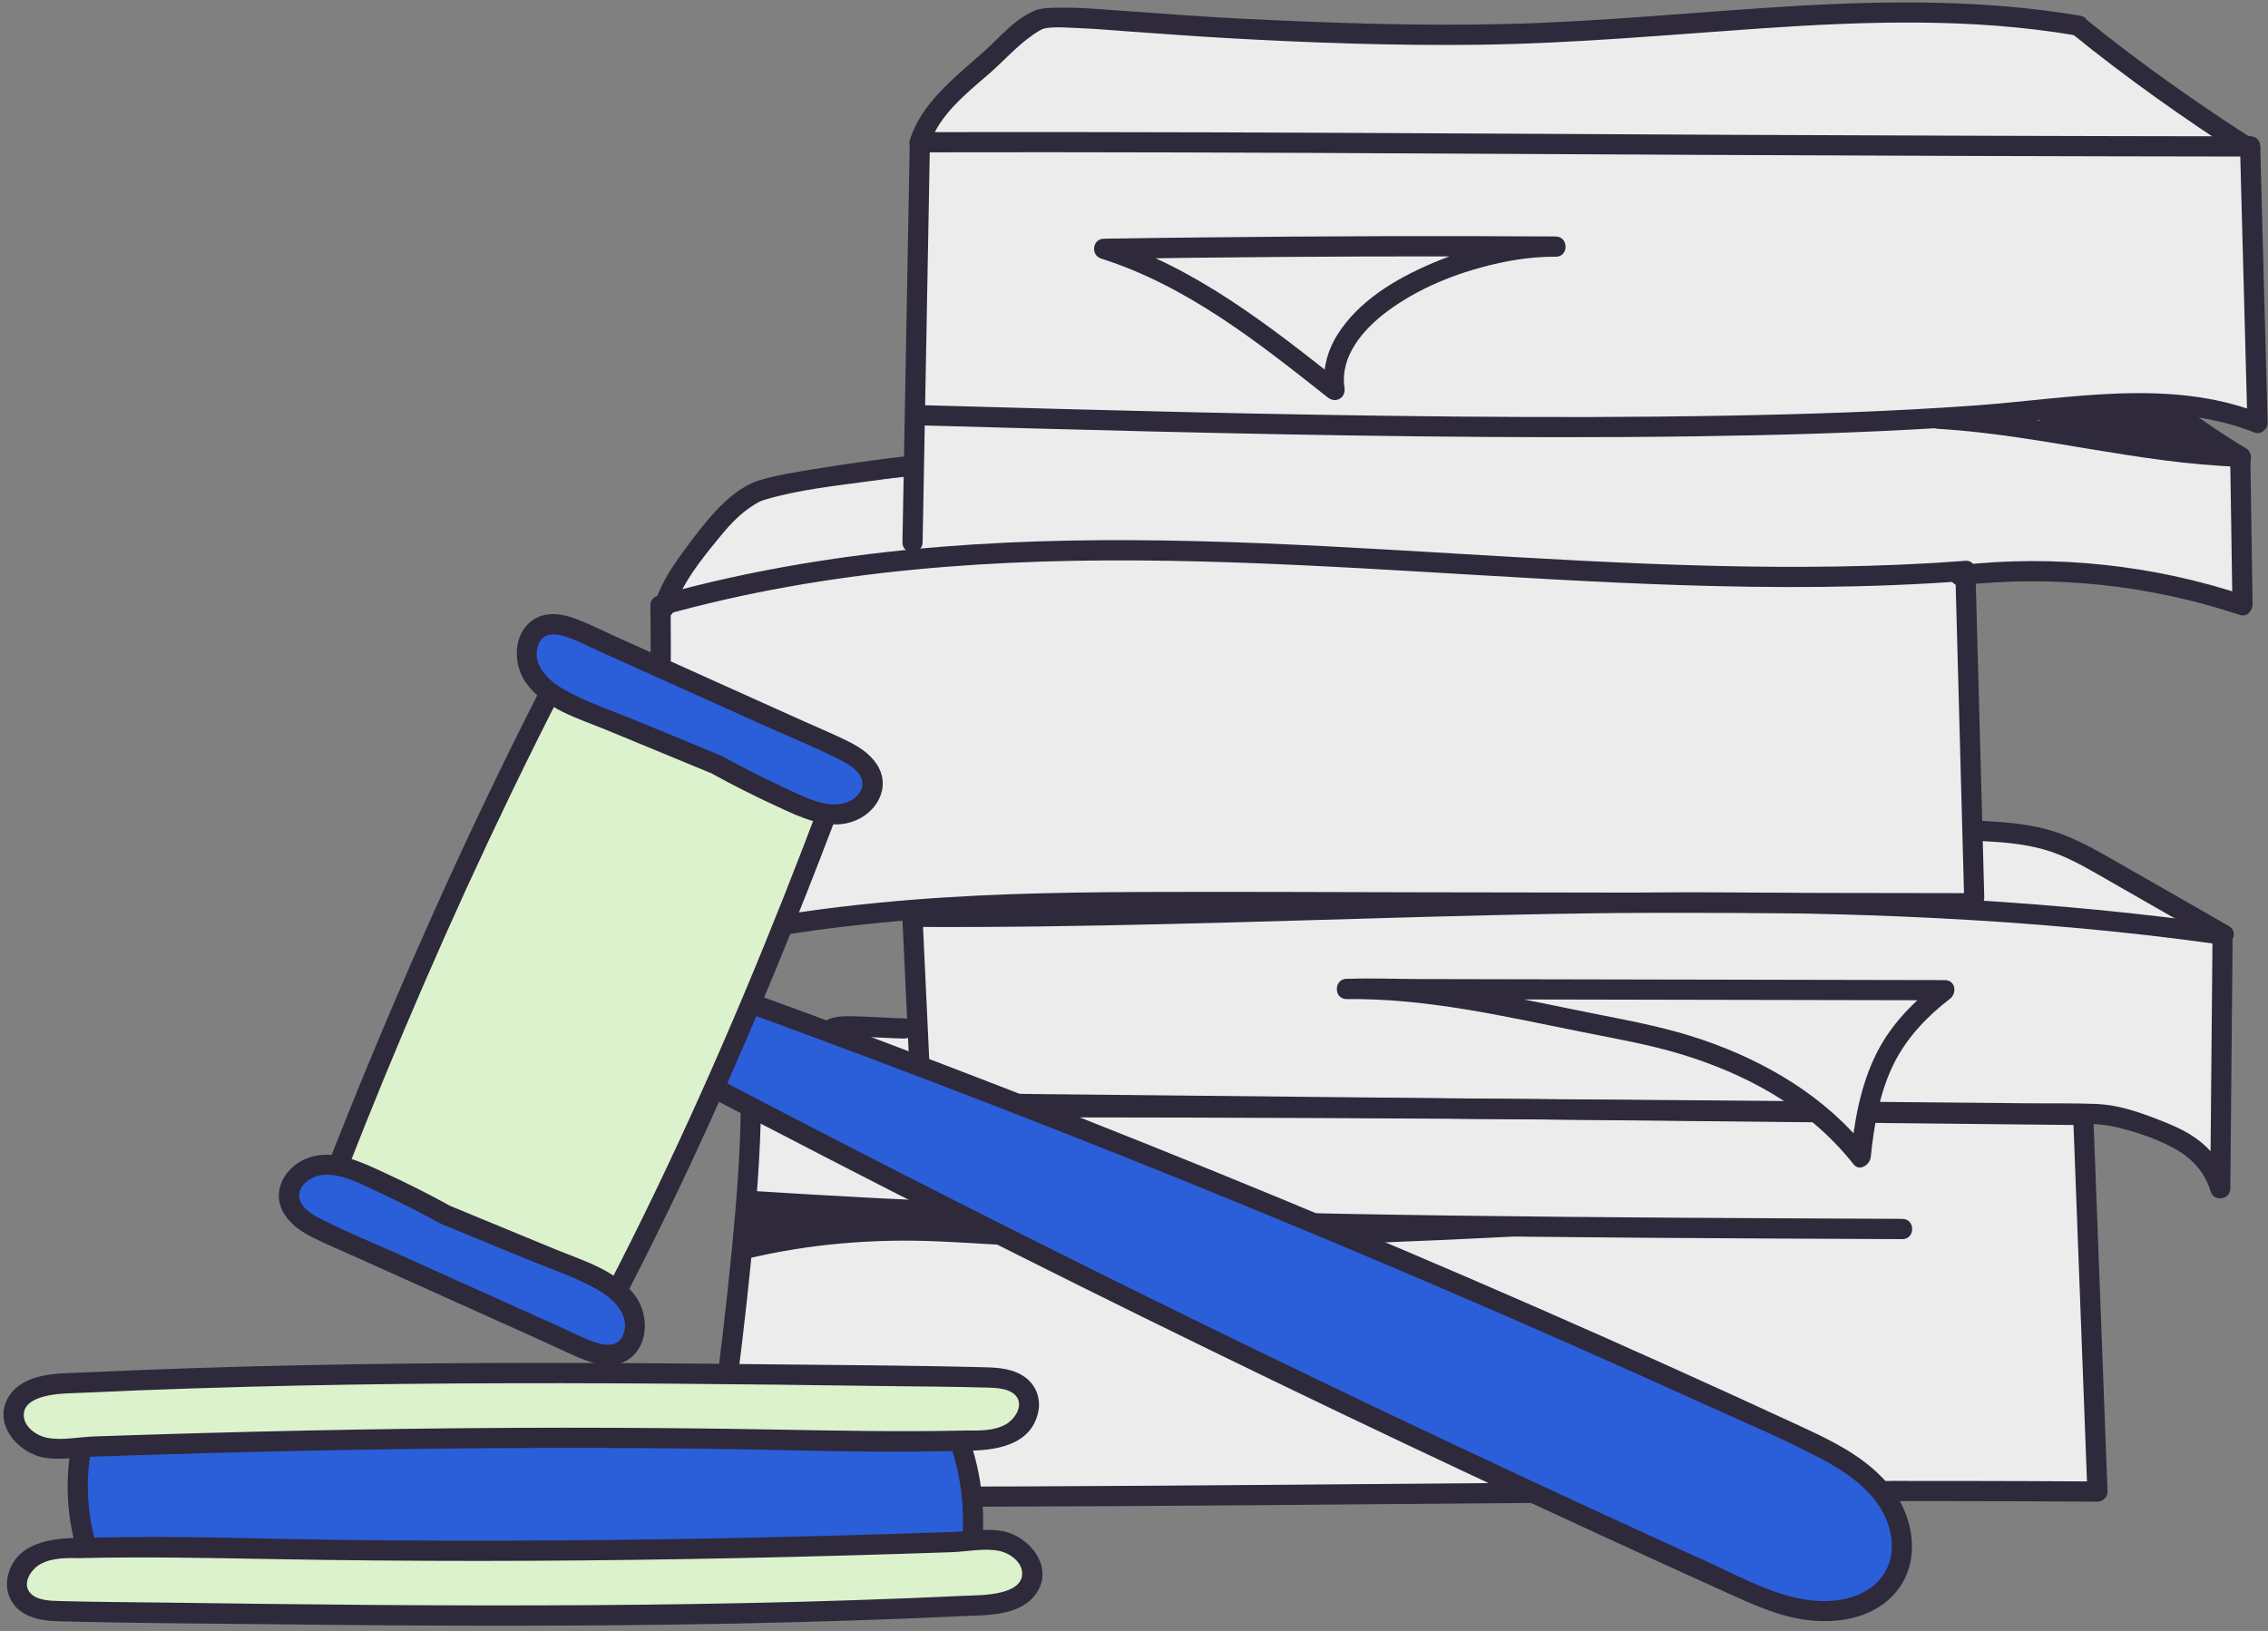 <svg width="424" height="305" viewBox="0 0 424 305" fill="none" xmlns="http://www.w3.org/2000/svg">
<rect x="0" y="0" width="424" height="305" fill="#808080" stroke="none"/>
<g clip-path="url(#clip0_4162_16896)">
<path d="M386.766 4.504L419.835 27.38L420.901 78.658L407.312 75.463L407.742 78.529L418.813 85.384L419.199 113.15L403.681 109.058L387.465 106.942L366.358 107.569L368.738 155.328L380.487 156.483L389.241 159.711L415.516 174.749L415.086 222.205L409.744 214.584L399.073 208.366L389.651 208.279L392.118 278.872L134.339 279.733L133.478 276.766L140.381 205.883L156.555 191.201L170.371 193.554L171.48 189.538L170.587 170.107L150.805 172.298L135.276 175.083L124.949 179.488L121.762 182.953L124.131 113.031L131.777 100.206L141.867 91.818L170.403 89.033L172.191 25.804L175.475 18.733L194.999 2.658L238.019 5.53L268.957 5.379L318.954 4.17L353.986 2.291L386.766 4.504Z" fill="#ECECEC"/>
<path d="M134.889 280.232C137.592 260.572 140.273 240.86 141.641 221.05C141.996 216.009 142.244 210.946 142.265 205.883C141.641 206.509 141.006 207.146 140.381 207.772C172.977 208.107 205.584 208.441 238.181 208.787C270.606 209.121 303.019 209.456 335.443 209.791C353.717 209.985 371.979 210.169 390.254 210.363C392.676 210.384 392.676 206.606 390.254 206.584C357.657 206.25 325.05 205.915 292.454 205.569C259.857 205.224 227.617 204.9 195.193 204.566C176.919 204.371 158.655 204.188 140.381 203.993C139.358 203.993 138.496 204.868 138.496 205.883C138.464 215.264 137.689 224.634 136.784 233.962C135.794 244.153 134.566 254.322 133.241 264.481C132.595 269.403 131.928 274.315 131.26 279.227C131.12 280.242 131.508 281.245 132.574 281.547C133.457 281.796 134.749 281.235 134.889 280.232Z" fill="#2E293B"/>
<path d="M387.604 209.381C388.283 227.43 388.971 245.47 389.65 263.519L390.23 278.872L392.115 276.983C358.206 276.766 324.295 276.927 290.385 277.187C257.175 277.446 223.954 277.781 190.743 277.91C171.522 277.975 152.289 277.975 133.067 277.844C130.644 277.834 130.634 281.613 133.067 281.623C166.977 281.839 200.888 281.678 234.798 281.419C268.007 281.159 301.229 280.824 334.439 280.696C353.661 280.63 372.893 280.63 392.115 280.761C393.107 280.761 394.042 279.885 393.999 278.872C393.321 260.821 392.632 242.782 391.954 224.732C391.76 219.615 391.567 214.497 391.373 209.381C391.275 206.951 387.506 206.941 387.604 209.381Z" fill="#2E293B"/>
<path d="M168.961 190.391C165.677 190.337 162.392 190.035 159.097 190.003C156.761 189.97 154.919 190.078 153.185 191.762C149.029 195.821 145.831 201.403 140.468 204.037C138.293 205.105 140.198 208.366 142.374 207.297C147.726 204.663 151.258 199.308 155.231 195.077C155.565 194.72 155.91 194.364 156.276 194.04C156.276 194.04 156.728 193.77 156.34 193.932C156.976 193.662 158.43 193.77 159.431 193.781C162.608 193.835 165.785 194.116 168.972 194.17C171.395 194.213 171.395 190.435 168.972 190.391H168.961Z" fill="#2E293B"/>
<path d="M168.689 171.402C169.25 183.277 169.799 195.152 170.359 207.038C170.402 208.053 171.188 208.927 172.243 208.927C205.087 208.862 237.931 208.97 270.776 209.165C303.662 209.37 336.54 209.661 369.425 209.974C373.906 210.017 378.386 210.061 382.866 210.104C387.346 210.147 391.761 209.769 396.002 210.827C399.695 211.734 403.691 213.072 406.987 215.005C409.947 216.743 412.296 219.377 413.254 222.713C413.847 224.753 416.937 224.365 416.957 222.205C417.098 206.39 417.249 190.575 417.39 174.759C417.39 174.025 416.807 173.054 416.01 172.935C384.265 168.476 352.229 166.922 320.192 166.836C288.156 166.749 256.775 168.002 225.074 168.822C206.907 169.297 188.74 169.632 170.574 169.524C168.151 169.513 168.14 173.291 170.574 173.302C202.557 173.486 234.507 172.298 266.467 171.424C298.116 170.56 329.798 170.052 361.425 171.629C379.343 172.525 397.241 174.079 415.01 176.584L413.631 174.759C413.49 190.575 413.339 206.39 413.201 222.205L416.905 221.698C415.99 218.524 414.116 215.728 411.573 213.623C409 211.496 406.027 210.298 402.949 209.111C399.417 207.75 395.743 206.563 391.931 206.401C387.841 206.239 383.738 206.315 379.644 206.282C362.825 206.12 345.992 205.958 329.173 205.818C295.704 205.526 262.235 205.289 228.767 205.181C209.933 205.116 191.088 205.106 172.254 205.138L174.138 207.027C173.578 195.152 173.029 183.277 172.469 171.391C172.351 168.973 168.582 168.951 168.7 171.391L168.689 171.402Z" fill="#2E293B"/>
<path d="M416.692 173.151C409.014 168.757 401.357 164.342 393.669 159.97C390.136 157.962 386.498 156.073 382.555 155.025C378.615 153.978 374.286 153.665 370.118 153.449C367.695 153.32 367.705 157.098 370.118 157.228C374.123 157.433 378.151 157.714 382.038 158.804C385.927 159.894 389.231 161.783 392.613 163.716C400.011 167.937 407.398 172.179 414.785 176.411C416.896 177.62 418.793 174.36 416.692 173.151Z" fill="#2E293B"/>
<path d="M251.738 184.907C268.968 184.648 285.833 189.258 302.718 192.367C319.603 195.487 336.777 202.266 347.838 216.344C349.431 200.679 353.403 192.907 363.559 185.145L251.738 184.907Z" fill="#ECECEC"/>
<path d="M251.739 186.797C266.611 186.613 281.137 190.003 295.633 192.918C301.942 194.191 308.264 195.26 314.435 197.149C320.184 198.909 325.762 201.219 330.953 204.264C336.918 207.772 342.205 212.241 346.514 217.671C347.645 219.107 349.582 217.758 349.733 216.333C350.358 210.341 351.381 204.156 354.127 198.725C356.56 193.911 360.276 190.024 364.517 186.764C365.907 185.695 365.605 183.245 363.57 183.245C359.856 183.245 356.14 183.234 352.414 183.223C343.531 183.201 334.657 183.191 325.772 183.169C314.983 183.148 304.203 183.126 293.414 183.105C284.12 183.083 274.838 183.061 265.543 183.05C261.021 183.05 256.455 182.834 251.932 183.018C251.87 183.018 251.804 183.018 251.739 183.018C249.316 183.018 249.306 186.797 251.739 186.797C255.455 186.797 259.169 186.807 262.895 186.818C271.78 186.84 280.652 186.85 289.537 186.872C300.326 186.894 311.106 186.915 321.897 186.937C331.189 186.958 340.471 186.98 349.765 186.991L358.994 187.012C360.417 187.012 361.954 187.185 363.376 187.012C363.442 187.012 363.507 187.012 363.57 187.012C363.258 185.836 362.934 184.67 362.623 183.493C357.874 187.153 353.61 191.395 350.873 196.815C347.805 202.882 346.665 209.64 345.964 216.333L349.185 214.994C341.3 205.041 330.134 198.456 318.257 194.396C312.183 192.324 305.97 191.082 299.69 189.851C292.251 188.394 284.841 186.753 277.368 185.436C268.915 183.947 260.355 182.889 251.761 182.996C249.338 183.029 249.327 186.807 251.761 186.775L251.739 186.797Z" fill="#2E293B"/>
<path d="M368.092 166.987C333.643 166.933 299.195 166.879 264.756 166.825C247.678 166.792 230.599 166.706 213.52 166.771C196.441 166.836 180.407 167.181 163.931 168.811C154.692 169.729 145.441 170.981 136.353 172.902C129.719 174.306 122.58 176.897 119.36 183.374L122.87 184.324C124.356 165.918 125.196 147.468 125.38 129.008C125.433 123.751 125.423 118.483 125.369 113.214C125.347 110.785 121.578 110.775 121.6 113.214C121.794 131.675 121.341 150.146 120.221 168.574C119.898 173.82 119.532 179.078 119.101 184.313C118.951 186.17 121.794 186.904 122.612 185.263C125.369 179.725 131.528 177.771 137.16 176.573C145.129 174.867 153.227 173.712 161.325 172.849C177.607 171.1 193.997 170.657 210.365 170.549C243.92 170.344 277.475 170.614 311.029 170.668C330.048 170.7 349.063 170.733 368.082 170.754C370.504 170.754 370.514 166.976 368.082 166.976L368.092 166.987Z" fill="#2E293B"/>
<path d="M365.54 106.748C366.09 127.076 366.638 147.404 367.188 167.743C367.253 170.172 371.022 170.182 370.957 167.743C370.407 147.415 369.859 127.087 369.309 106.748C369.246 104.319 365.477 104.308 365.54 106.748Z" fill="#2E293B"/>
<path d="M367.423 104.859C335.462 107.255 303.415 105.366 271.477 103.466C239.536 101.566 207.877 99.677 176.12 102.214C158.169 103.65 140.326 106.521 122.978 111.39C120.641 112.049 121.632 115.687 123.979 115.028C154.734 106.392 186.717 104.319 218.527 104.848C250.316 105.377 281.997 108.324 313.765 109.382C331.65 109.976 349.57 109.965 367.413 108.626C369.815 108.443 369.835 104.664 367.413 104.848L367.423 104.859Z" fill="#2E293B"/>
<path d="M170.414 85.179C164.136 85.87 157.869 86.776 151.634 87.802C148.543 88.309 145.41 88.806 142.394 89.67C138.442 90.793 135.244 93.815 132.627 96.86C130.56 99.256 128.665 101.836 126.823 104.406C124.906 107.094 123.248 109.944 122.311 113.139C121.622 115.471 125.262 116.475 125.94 114.143C127.437 109.058 131.13 104.6 134.426 100.552C136.063 98.543 137.839 96.557 139.961 95.057C140.714 94.528 141.501 94.02 142.34 93.632C141.834 93.869 142.34 93.632 142.47 93.599C142.717 93.524 142.965 93.437 143.213 93.362C149.394 91.548 156.027 90.857 162.391 89.983C165.051 89.616 167.722 89.249 170.403 88.957C171.426 88.849 172.277 88.169 172.288 87.068C172.288 86.129 171.416 85.071 170.403 85.179H170.414Z" fill="#2E293B"/>
<path d="M419.708 111.325C402.584 105.625 384.3 103.661 366.359 105.669C365.336 105.787 364.485 106.457 364.475 107.558C364.475 108.486 365.347 109.566 366.359 109.447C383.998 107.461 401.853 109.361 418.705 114.963C421.009 115.73 421.999 112.081 419.708 111.325Z" fill="#2E293B"/>
<path d="M170.081 26.603C169.726 45.97 169.37 65.348 169.015 84.715C168.918 90.274 168.81 95.834 168.713 101.394C168.67 103.823 172.439 103.823 172.482 101.394C172.838 82.026 173.193 62.649 173.548 43.282C173.645 37.722 173.753 32.162 173.85 26.603C173.893 24.174 170.124 24.174 170.081 26.603Z" fill="#2E293B"/>
<path d="M420.707 25.491C388.497 25.458 356.3 25.35 324.09 25.21C291.677 25.07 259.276 24.843 226.862 24.746C208.566 24.692 190.26 24.67 171.964 24.703C169.541 24.703 169.53 28.481 171.964 28.481C204.442 28.406 236.909 28.535 269.387 28.708C301.725 28.88 334.073 29.042 366.411 29.151C384.514 29.204 402.606 29.248 420.707 29.269C423.129 29.269 423.139 25.491 420.707 25.491Z" fill="#2E293B"/>
<path d="M418.768 27.38C419.233 44.62 419.685 61.85 420.147 79.09L422.537 77.266C405.556 70.605 386.731 74.556 369.135 75.819C353.813 76.92 338.445 77.428 323.091 77.708C306.097 78.021 289.104 78.032 272.111 77.881C255.118 77.73 238.223 77.428 221.284 77.039C206.305 76.694 191.326 76.283 176.347 75.862C174.721 75.819 173.106 75.776 171.479 75.733C169.056 75.668 169.056 79.446 171.479 79.511C186.017 79.91 200.565 80.321 215.113 80.666C231.837 81.066 248.561 81.4 265.284 81.584C282.009 81.767 299.454 81.821 316.533 81.584C332.156 81.368 347.793 80.936 363.396 79.964C370.763 79.511 378.105 78.842 385.45 78.162C395.121 77.276 405.071 76.564 414.622 78.745C416.981 79.284 419.285 79.997 421.537 80.882C422.677 81.325 423.949 80.191 423.926 79.058C423.464 61.818 423.012 44.588 422.549 27.348C422.484 24.919 418.715 24.908 418.78 27.348L418.768 27.38Z" fill="#2E293B"/>
<path d="M421.116 112.923C420.975 103.747 420.837 94.56 420.696 85.384C420.686 84.337 419.844 83.527 418.812 83.495C399.751 82.89 381.24 77.514 362.224 76.391C359.799 76.251 359.812 80.029 362.224 80.17C381.24 81.292 399.741 86.669 418.812 87.273C418.186 86.647 417.553 86.01 416.927 85.384C417.068 94.56 417.206 103.747 417.347 112.923C417.379 115.352 421.148 115.363 421.116 112.923Z" fill="#2E293B"/>
<path d="M384.781 77.719C385.128 78.129 386.128 77.87 386.635 77.827C387.615 77.73 388.605 77.644 389.585 77.568C389.972 77.125 390.51 76.845 391.083 76.899C392.611 77.039 394.141 77.19 395.668 77.331C395.907 76.111 396.973 75.01 398.274 75.495C399.254 75.862 400.234 76.23 401.214 76.597C401.689 76.359 402.227 76.348 402.767 76.51C403.337 76.111 404.091 76.003 404.855 76.488C405.134 76.661 405.425 76.802 405.707 76.974C405.749 76.91 405.782 76.834 405.825 76.769C406.428 75.938 407.677 75.571 408.538 76.219C412.177 78.939 415.936 81.454 419.803 83.775C422.16 85.19 420.006 89.065 417.647 87.651C415.385 86.302 413.169 84.866 410.993 83.376C410.561 83.765 409.958 83.927 409.217 83.635C408.506 83.355 407.805 83.052 407.116 82.728C406.913 82.728 406.697 82.728 406.47 82.664C406.234 82.599 406.008 82.523 405.769 82.448C405.274 82.998 404.553 83.279 403.799 82.966C403.551 82.869 403.325 82.75 403.078 82.653C400.181 82.609 397.307 82.307 394.442 81.908C392.299 81.929 390.146 82.005 388.012 82.199C385.806 82.394 383.437 82.858 381.778 80.882C379.969 78.734 382.952 75.56 384.771 77.719H384.781Z" fill="#2E293B"/>
<path d="M355.656 229.773C283.915 229.471 212.165 229.168 139.951 224.505C139.746 227.495 139.541 230.475 139.348 233.465C154.908 229.773 167.776 229.46 183.434 230.712C207.426 232.634 257.919 230.604 283.194 229.309" fill="#2E293B"/>
<path d="M355.655 227.884C327.593 227.765 299.519 227.646 271.455 227.269C243.501 226.891 215.546 226.254 187.612 225.11C171.718 224.462 155.823 223.641 139.95 222.616C138.884 222.551 138.131 223.544 138.066 224.505C137.861 227.495 137.657 230.475 137.463 233.465C137.377 234.739 138.734 235.549 139.853 235.29C151.44 232.558 163.189 231.587 175.077 232.083C183.552 232.44 191.973 233.174 200.459 233.314C219.045 233.616 237.643 233.087 256.209 232.386C265.199 232.051 274.202 231.651 283.182 231.187C285.594 231.069 285.607 227.279 283.182 227.409C265.737 228.305 248.293 228.996 230.826 229.363C221.641 229.557 212.444 229.665 203.248 229.568C195.074 229.482 186.966 228.985 178.803 228.488C165.332 227.668 151.99 228.542 138.83 231.641L141.221 233.465C141.426 230.475 141.63 227.495 141.824 224.505C141.199 225.131 140.564 225.768 139.94 226.394C168.088 228.208 196.281 229.374 224.483 230.129C252.394 230.874 280.307 231.22 308.231 231.425C324.038 231.533 339.847 231.608 355.655 231.673C358.077 231.673 358.089 227.906 355.655 227.895V227.884Z" fill="#2E293B"/>
<path d="M290.871 44.21C268.978 44.08 247.086 44.145 225.205 44.383C218.927 44.447 212.649 44.534 206.371 44.631C204.217 44.663 203.84 47.697 205.864 48.345C221.834 53.408 235.252 64.03 248.206 74.297C249.725 75.506 251.641 74.383 251.35 72.462C250.468 66.578 254.925 61.515 259.287 58.255C265.177 53.861 272.242 51.043 279.361 49.381C283.13 48.496 286.984 47.967 290.861 47.999C293.283 48.021 293.283 44.242 290.861 44.221C282.946 44.156 274.976 46.153 267.73 49.23C260.968 52.101 253.912 56.279 249.951 62.703C247.937 65.974 247.14 69.666 247.711 73.466L250.855 71.63C237.362 60.943 223.482 49.975 206.844 44.706C206.672 45.948 206.511 47.179 206.338 48.42C228.231 48.075 250.112 47.913 272.004 47.934C278.283 47.934 284.562 47.967 290.839 47.999C293.261 48.01 293.273 44.231 290.839 44.221L290.871 44.21Z" fill="#2E293B"/>
<path d="M388.939 2.95C371.353 -0.03 353.488 0.078 335.744 1.115C317.997 2.151 299.873 4.029 281.877 4.483C264.972 4.904 248.076 4.288 231.191 3.446C225.204 3.144 219.216 2.68 213.229 2.259C210.203 2.043 207.166 1.816 204.14 1.611C201.997 1.471 199.844 1.406 197.701 1.449C196.15 1.482 194.621 1.449 193.189 2.086C189.614 3.705 187.061 6.804 184.219 9.384C179.847 13.346 175.033 16.973 171.932 22.101C171.167 23.364 170.542 24.735 170.112 26.149C169.39 28.481 173.03 29.474 173.741 27.153C175.464 21.604 180.579 17.524 184.811 13.875C187.632 11.435 190.087 8.585 193.167 6.469C193.609 6.167 194.072 5.854 194.556 5.605C194.47 5.649 195.192 5.292 194.944 5.422C194.976 5.4 195.612 5.238 195.159 5.325C197.216 4.925 199.65 5.184 201.728 5.26C204.765 5.368 207.812 5.649 210.838 5.865C216.998 6.296 223.147 6.771 229.317 7.117C245.125 8.013 260.987 8.574 276.817 8.358C294.315 8.121 311.718 6.512 329.163 5.314C348.729 3.975 368.534 3.306 387.949 6.599C390.319 6.998 391.342 3.36 388.949 2.961L388.939 2.95Z" fill="#2E293B"/>
<path d="M421.655 26.3C410.629 19.219 399.945 11.705 389.769 3.436C387.907 1.913 385.213 4.58 387.11 6.102C397.533 14.577 408.463 22.295 419.76 29.55C421.805 30.867 423.7 27.596 421.665 26.29L421.655 26.3Z" fill="#2E293B"/>
<path d="M16.78 291.177C14.281 284.258 13.84 276.053 15.563 268.723L178.125 266.325C181.269 273.129 182.54 281.429 181.668 289.331L16.78 291.177Z" fill="#2B5ED9"/>
<path d="M18.6 290.681C16.177 283.814 15.768 276.323 17.383 269.229L15.563 270.612C20.958 270.537 26.353 270.451 31.748 270.376C44.703 270.182 57.657 269.998 70.623 269.804C86.291 269.577 101.959 269.338 117.627 269.111C131.131 268.917 144.635 268.713 158.128 268.519L171.513 268.323C173.591 268.292 175.777 268.454 177.834 268.227C177.931 268.227 178.028 268.227 178.114 268.227L176.488 267.287C179.6 274.154 180.559 281.882 179.772 289.343L181.657 287.454C176.154 287.517 170.662 287.572 165.16 287.638C152.054 287.789 138.938 287.927 125.833 288.079C109.992 288.252 94.141 288.436 78.3 288.608C64.528 288.759 50.765 288.922 36.992 289.074C30.359 289.149 23.693 289.028 17.06 289.3C16.963 289.3 16.877 289.3 16.78 289.3C14.357 289.331 14.346 293.109 16.78 293.079C22.282 293.013 27.774 292.958 33.277 292.895C46.383 292.744 59.499 292.603 72.604 292.451C88.445 292.278 104.296 292.096 120.136 291.923L161.444 291.459C168.078 291.383 174.744 291.502 181.377 291.232C181.474 291.232 181.56 291.232 181.657 291.232C182.755 291.22 183.434 290.368 183.541 289.343C184.403 281.182 183.143 272.857 179.74 265.388C179.471 264.804 178.717 264.438 178.114 264.448C172.719 264.524 167.324 264.61 161.929 264.685C148.975 264.879 136.02 265.063 123.054 265.257C107.386 265.484 91.718 265.723 76.05 265.95C62.546 266.144 49.042 266.348 35.549 266.542C28.991 266.64 22.401 266.542 15.843 266.834C15.746 266.834 15.649 266.834 15.563 266.834C14.766 266.844 13.926 267.406 13.743 268.217C11.977 275.945 12.311 284.182 14.96 291.673C15.768 293.953 19.407 292.97 18.589 290.671L18.6 290.681Z" fill="#2E293B"/>
<path d="M180.397 269.328C183.347 269.36 186.459 269.36 189.033 267.902C191.607 266.446 193.308 263.003 191.833 260.433C190.39 257.894 186.944 257.562 184.036 257.516C126.694 256.665 69.308 255.824 12.03 258.662C8.347 258.846 3.803 259.678 2.748 263.217C1.876 266.121 4.212 269.199 7.044 270.257C9.877 271.315 12.989 270.59 16.015 270.484C63.924 268.821 109.906 268.237 157.653 269.413C164.642 269.587 173.58 269.479 180.397 269.328Z" fill="#DBF2CC"/>
<path d="M180.397 271.217C185.771 271.27 192.706 270.396 194.084 264.048C194.633 261.534 193.718 259.018 191.64 257.496C189.561 255.975 186.88 255.703 184.403 255.64C170.35 255.272 156.287 255.219 142.233 255.068C114.192 254.753 86.14 254.667 58.088 255.219C43.981 255.499 29.875 255.942 15.778 256.599C11.169 256.816 4.816 256.534 1.822 260.841C-1.667 265.874 3.233 271.723 8.359 272.544C11.396 273.03 14.562 272.436 17.62 272.328C21.184 272.209 24.749 272.091 28.302 271.983C35.291 271.769 42.269 271.572 49.258 271.411C63.02 271.088 76.793 270.862 90.566 270.763C104.425 270.665 118.284 270.688 132.143 270.862C146.002 271.033 158.505 271.529 171.696 271.391C174.593 271.358 177.5 271.303 180.397 271.24C182.82 271.184 182.831 267.406 180.397 267.461C168.541 267.731 156.717 267.491 144.861 267.277C131.842 267.038 118.823 266.932 105.803 266.932C79.701 266.942 53.598 267.428 27.516 268.237C24.221 268.335 20.926 268.444 17.631 268.562C14.745 268.658 11.525 269.393 8.682 268.789C6.701 268.368 4.278 266.64 4.45 264.33C4.601 262.398 6.582 261.534 8.208 261.101C10.663 260.453 13.259 260.509 15.778 260.388C19.084 260.237 22.38 260.086 25.685 259.957C32.287 259.698 38.898 259.481 45.499 259.3C72.022 258.587 98.546 258.511 125.079 258.695C138.303 258.791 151.527 258.952 164.74 259.136C171.287 259.224 177.845 259.244 184.403 259.428C186.201 259.481 188.807 259.514 190.013 261.091C191.381 262.872 189.68 265.365 188.075 266.282C185.781 267.59 182.939 267.481 180.397 267.449C177.856 267.416 177.974 271.207 180.397 271.227V271.217Z" fill="#2E293B"/>
<path d="M15.142 289.439C12.191 289.406 9.079 289.406 6.505 290.865C3.931 292.323 2.23 295.767 3.705 298.336C5.148 300.873 8.594 301.208 11.502 301.25C68.844 302.102 126.23 302.946 183.508 300.107C187.191 299.923 191.735 299.092 192.79 295.55C193.662 292.646 191.326 289.57 188.494 288.512C185.662 287.454 182.549 288.177 179.523 288.285C131.614 289.948 85.632 290.53 37.885 289.353C30.896 289.18 21.958 289.288 15.142 289.439Z" fill="#DBF2CC"/>
<path d="M15.142 287.55C9.769 287.497 2.834 288.371 1.455 294.719C0.906 297.235 1.821 299.749 3.9 301.27C5.978 302.794 8.659 303.064 11.136 303.129C25.189 303.495 39.253 303.55 53.306 303.701C81.347 304.014 109.399 304.099 137.451 303.55C151.558 303.268 165.665 302.827 179.761 302.167C184.37 301.951 190.723 302.233 193.717 297.925C197.206 292.895 192.306 287.043 187.181 286.222C184.144 285.736 180.978 286.331 177.919 286.439C174.355 286.557 170.791 286.676 167.237 286.784C160.248 287.001 153.27 287.195 146.281 287.356C132.519 287.681 118.746 287.907 104.973 288.003C91.114 288.101 77.255 288.079 63.396 287.907C49.537 287.734 37.035 287.237 23.843 287.379C20.946 287.411 18.039 287.464 15.142 287.53C12.719 287.583 12.709 291.361 15.142 291.308C26.998 291.039 38.822 291.275 50.678 291.492C63.698 291.729 76.717 291.837 89.736 291.837C115.839 291.824 141.942 291.341 168.023 290.53C171.318 290.434 174.614 290.326 177.909 290.207C180.795 290.109 184.014 289.376 186.857 289.981C188.839 290.401 191.262 292.127 191.09 294.439C190.939 296.371 188.957 297.235 187.331 297.666C184.876 298.313 182.281 298.26 179.761 298.379C176.455 298.53 173.16 298.681 169.854 298.809C163.253 299.069 156.641 299.286 150.04 299.469C123.517 300.182 96.994 300.258 70.46 300.074C57.236 299.976 44.013 299.815 30.8 299.631C24.252 299.545 17.694 299.522 11.136 299.338C9.338 299.286 6.732 299.253 5.526 297.676C4.158 295.895 5.86 293.401 7.464 292.484C9.758 291.177 12.601 291.285 15.142 291.318C17.683 291.351 17.565 287.562 15.142 287.54V287.55Z" fill="#2E293B"/>
<path d="M120.243 196.426C187.094 231.813 255.131 265.139 324.211 296.338C329.098 298.55 334.129 300.774 339.501 301.195C344.885 301.618 350.775 299.847 353.715 295.517C357.205 290.389 355.471 283.21 351.378 278.482C347.288 273.753 341.343 270.925 335.571 268.26C267.299 236.628 197.518 208.031 126.51 182.575C122.601 187.79 120.781 189.754 120.232 196.426" fill="#2B5ED9"/>
<path d="M119.296 198.056C134.975 206.347 150.707 214.53 166.505 222.605C182.389 230.712 198.326 238.712 214.328 246.582C230.255 254.418 246.246 262.149 262.281 269.748C278.413 277.391 294.597 284.928 310.836 292.333C314.896 294.19 318.967 296.036 323.025 297.87C326.741 299.545 330.488 301.26 334.44 302.253C341.096 303.928 349.388 303.419 354.232 297.915C359.079 292.409 357.991 284.247 353.898 278.655C349.355 272.459 342.119 269.209 335.345 266.078C319.331 258.673 303.243 251.429 287.081 244.358C270.917 237.287 254.678 230.388 238.364 223.652C221.952 216.883 205.476 210.276 188.925 203.853C172.449 197.452 155.909 191.233 139.293 185.188C135.201 183.698 131.109 182.219 127.006 180.751C126.155 180.449 125.358 180.978 124.874 181.614C123.269 183.752 121.503 185.857 120.329 188.264C119.08 190.845 118.585 193.576 118.337 196.415C118.122 198.833 121.902 198.823 122.106 196.415C122.311 194.062 122.741 191.719 123.862 189.625C125.024 187.433 126.629 185.501 128.115 183.525L125.983 184.389C158.601 196.08 190.971 208.441 223.083 221.461C255 234.404 286.649 248.018 318.007 262.267C325.555 265.7 333.277 268.917 340.611 272.804C346.511 275.935 352.672 280.479 353.586 287.625C353.996 290.842 353.026 293.973 350.604 296.164C348.257 298.27 344.94 299.21 341.85 299.338C333.945 299.673 326.354 295.258 319.387 292.096C287.845 277.781 256.497 263.013 225.377 247.802C194.126 232.526 163.091 216.808 132.293 200.636C128.578 198.693 124.874 196.728 121.169 194.774C119.027 193.641 117.12 196.901 119.263 198.034L119.296 198.056Z" fill="#2E293B"/>
<path d="M62.717 219.226C74.207 189.722 88.314 157.627 104.025 127.119L155.477 149.638C143.33 182.025 129.406 214.379 114.696 242.598L62.717 219.237V219.226Z" fill="#DBF2CC"/>
<path d="M64.537 219.733C73.938 195.605 84.233 171.823 95.476 148.505C98.782 141.65 102.174 134.838 105.652 128.08L103.078 128.76C108.861 131.297 114.654 133.823 120.437 136.36C129.666 140.397 138.905 144.446 148.134 148.483C150.266 149.412 152.398 150.351 154.53 151.279L153.669 149.142C144.333 174.004 134.135 198.552 122.645 222.497C119.554 228.931 116.367 235.322 113.071 241.648L115.645 240.968C109.798 238.334 103.95 235.711 98.103 233.076C88.778 228.888 79.441 224.688 70.116 220.5C67.962 219.539 65.819 218.567 63.665 217.606C61.511 216.646 59.552 219.874 61.759 220.867C67.606 223.501 73.454 226.124 79.301 228.758C88.627 232.947 97.963 237.146 107.289 241.335C109.442 242.296 111.585 243.267 113.739 244.228C114.633 244.627 115.807 244.53 116.313 243.548C128.47 220.208 139.142 196.102 148.931 171.683C151.795 164.536 154.573 157.357 157.287 150.146C157.545 149.444 157.126 148.321 156.426 148.008C150.643 145.471 144.849 142.945 139.067 140.408C129.838 136.371 120.599 132.323 111.37 128.285C109.238 127.356 107.106 126.417 104.974 125.489C104.08 125.1 102.906 125.176 102.4 126.169C90.199 149.887 79.097 174.176 68.899 198.833C66.164 205.44 63.504 212.079 60.908 218.74C60.026 221.007 63.665 221.989 64.537 219.744V219.733Z" fill="#2E293B"/>
<path d="M83.188 227.085C78.385 224.408 70.621 220.651 67.627 219.442C64.989 218.373 62.146 217.466 59.336 217.963C56.525 218.459 53.865 220.824 54.005 223.674C54.167 226.988 57.634 228.974 60.65 230.334C76.608 237.513 92.567 244.703 108.526 251.882C110.852 252.929 113.534 253.977 115.849 252.919C118.972 251.494 119.381 246.906 117.593 243.958C115.526 240.547 111.595 238.82 107.902 237.298C99.653 233.897 91.415 230.486 83.166 227.085" fill="#2B5ED9"/>
<path d="M84.147 225.455C80.131 223.22 76.006 221.169 71.828 219.237C67.639 217.293 62.632 214.854 57.948 216.365C53.263 217.877 50.399 222.907 53.306 227.236C54.599 229.169 56.645 230.475 58.691 231.479C61.426 232.828 64.258 234.005 67.036 235.257C78.602 240.461 90.156 245.664 101.722 250.867C104.5 252.12 107.278 253.567 110.164 254.569C112.609 255.413 115.441 255.627 117.648 254.053C121.267 251.472 121.277 245.912 118.908 242.49C115.462 237.535 109.034 235.721 103.735 233.541C97.059 230.788 90.383 228.024 83.706 225.271C82.758 224.883 81.649 225.692 81.391 226.588C81.078 227.668 81.768 228.521 82.704 228.91C87.82 231.015 92.924 233.131 98.039 235.236C102.637 237.136 107.58 238.733 111.898 241.227C114.762 242.879 117.972 246.031 116.464 249.68C115.699 251.537 113.782 251.666 112.049 251.202C109.561 250.522 107.203 249.216 104.855 248.158C94.841 243.645 84.826 239.144 74.811 234.631C69.976 232.45 64.99 230.453 60.263 228.046C58.777 227.29 56.957 226.319 56.203 224.732C55.449 223.145 56.321 221.536 57.7 220.618C61.447 218.114 66.692 220.985 70.234 222.637C74.294 224.527 78.322 226.534 82.242 228.704C84.363 229.881 86.269 226.621 84.147 225.444V225.455Z" fill="#2E293B"/>
<path d="M133.962 142.956C138.765 145.633 146.529 149.39 149.523 150.599C152.161 151.668 155.004 152.575 157.814 152.078C160.625 151.582 163.285 149.217 163.145 146.368C162.983 143.053 159.516 141.067 156.501 139.707C140.542 132.528 124.583 125.338 108.623 118.159C106.298 117.112 103.616 116.065 101.301 117.123C98.178 118.548 97.769 123.136 99.557 126.083C101.624 129.494 105.555 131.221 109.248 132.744C117.497 136.144 125.735 139.556 133.984 142.956" fill="#2B5ED9"/>
<path d="M133.015 144.586C137.032 146.821 141.156 148.872 145.334 150.804C149.523 152.747 154.53 155.187 159.215 153.676C163.899 152.165 166.764 147.134 163.856 142.805C162.564 140.873 160.518 139.566 158.472 138.562C155.737 137.213 152.904 136.036 150.126 134.784C138.561 129.58 127.006 124.377 115.441 119.174C112.662 117.921 109.884 116.475 106.998 115.471C104.554 114.629 101.721 114.413 99.514 115.989C95.896 118.569 95.885 124.129 98.254 127.551C101.7 132.506 108.129 134.32 113.427 136.5C120.104 139.253 126.78 142.017 133.456 144.77C134.404 145.158 135.513 144.349 135.772 143.453C136.084 142.373 135.395 141.52 134.458 141.132C129.343 139.027 124.239 136.911 119.124 134.806C114.525 132.905 109.582 131.308 105.264 128.814C102.4 127.162 99.191 124.01 100.698 120.361C101.463 118.504 103.38 118.375 105.113 118.839C107.601 119.519 109.959 120.825 112.307 121.883C122.322 126.396 132.336 130.898 142.351 135.41C147.186 137.591 152.172 139.588 156.899 141.995C158.386 142.751 160.206 143.723 160.959 145.309C161.713 146.896 160.841 148.505 159.462 149.422C155.715 151.927 150.471 149.055 146.928 147.404C142.868 145.515 138.841 143.507 134.921 141.337C132.799 140.16 130.893 143.42 133.015 144.597V144.586Z" fill="#2E293B"/>
</g>
<defs>
<clipPath id="clip0_4162_16896">
<rect width="424" height="304" fill="white" transform="translate(0 0.454)"/>
</clipPath>
</defs>
</svg>
